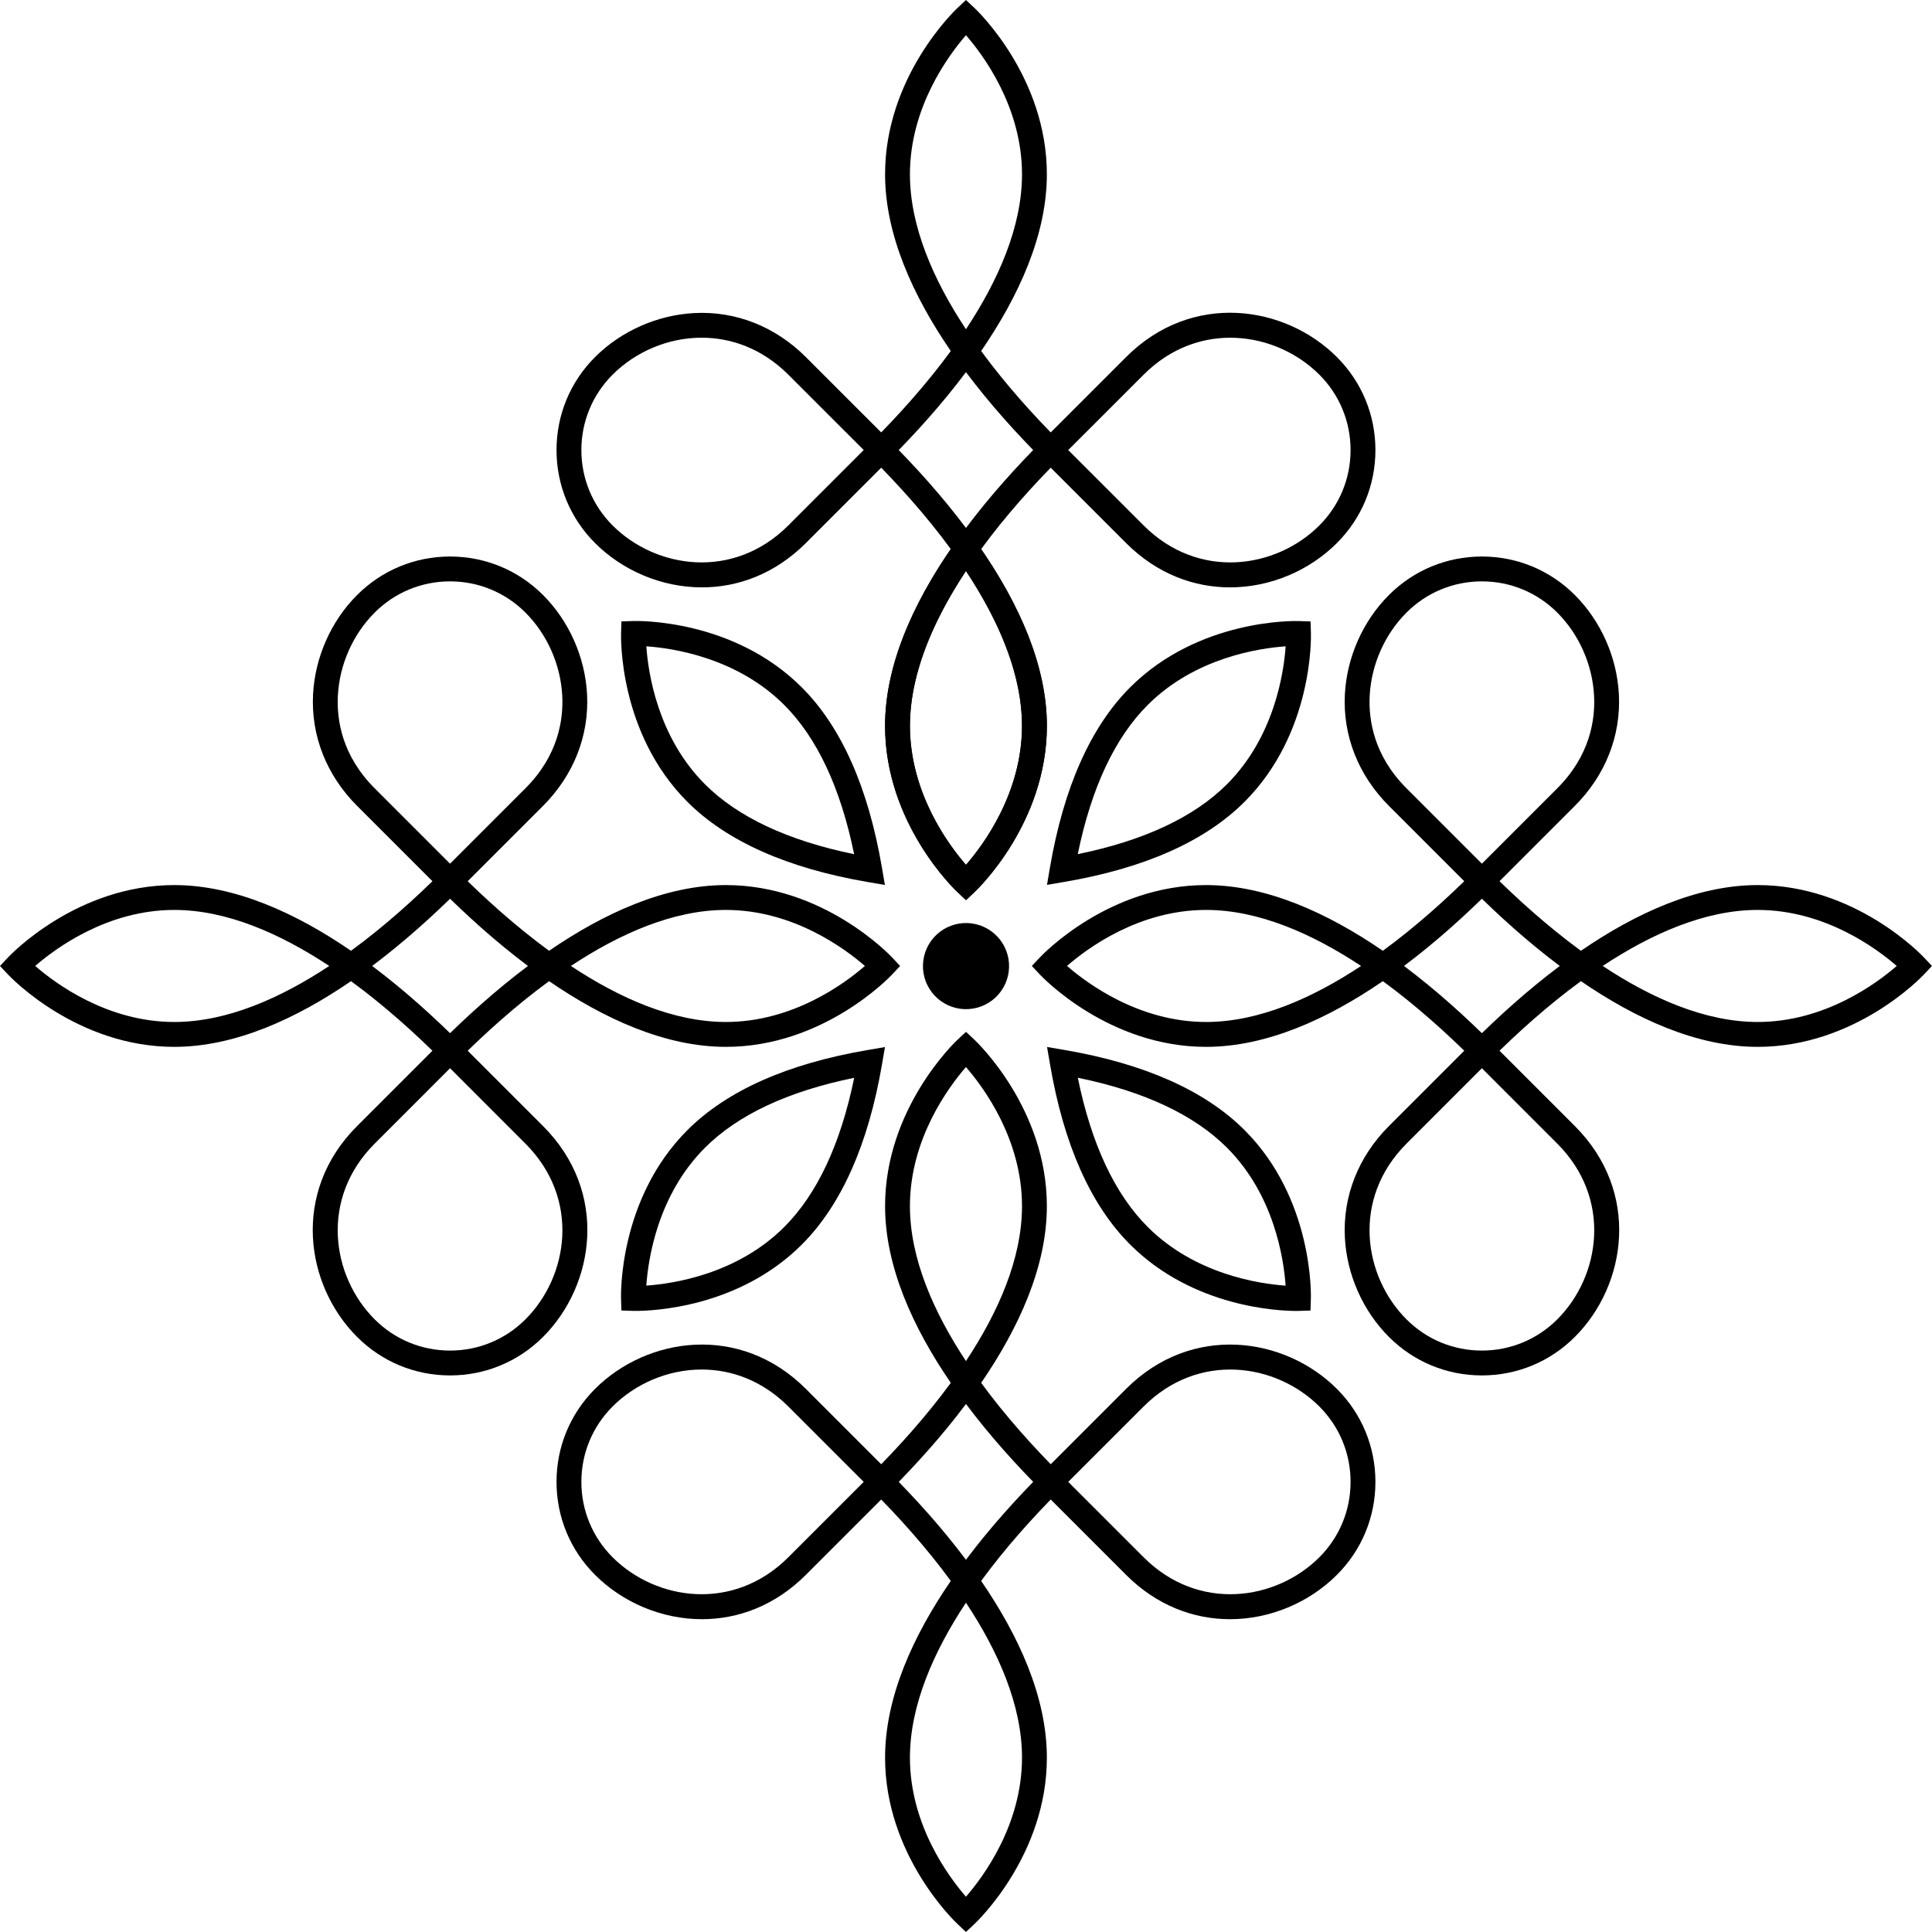 <svg xmlns="http://www.w3.org/2000/svg" xmlns:xlink="http://www.w3.org/1999/xlink" width="500" zoomAndPan="magnify" viewBox="0 0 375 375" height="500" preserveAspectRatio="xMidYMid meet" version="1.2"><g id="640a7565d3"><path style=" stroke:none;fill-rule:nonzero;fill:#000000;fill-opacity:1;" d="M 189.422 179.383 C 189.957 179.508 190.473 179.688 190.973 179.914 C 191.473 180.141 191.945 180.418 192.391 180.738 C 192.836 181.059 193.246 181.418 193.617 181.82 C 193.992 182.223 194.324 182.656 194.613 183.125 C 194.902 183.59 195.141 184.082 195.332 184.598 C 195.523 185.109 195.664 185.637 195.754 186.18 C 195.84 186.723 195.875 187.266 195.855 187.816 C 195.836 188.363 195.762 188.906 195.637 189.441 C 195.512 189.973 195.332 190.492 195.105 190.992 C 194.879 191.488 194.602 191.961 194.281 192.406 C 193.961 192.852 193.602 193.262 193.199 193.637 C 192.797 194.012 192.363 194.34 191.895 194.629 C 191.43 194.918 190.938 195.16 190.422 195.352 C 189.91 195.543 189.383 195.684 188.84 195.77 C 188.297 195.859 187.754 195.891 187.203 195.875 C 186.656 195.855 186.113 195.781 185.578 195.656 C 185.047 195.527 184.527 195.352 184.031 195.125 C 183.531 194.895 183.059 194.621 182.613 194.301 C 182.168 193.98 181.758 193.617 181.383 193.215 C 181.008 192.816 180.68 192.379 180.391 191.914 C 180.102 191.445 179.859 190.957 179.668 190.441 C 179.477 189.926 179.336 189.398 179.25 188.855 C 179.16 188.316 179.129 187.77 179.148 187.223 C 179.168 186.672 179.238 186.133 179.367 185.598 C 179.492 185.062 179.668 184.547 179.898 184.047 C 180.125 183.547 180.398 183.074 180.719 182.629 C 181.039 182.184 181.402 181.777 181.805 181.402 C 182.207 181.027 182.641 180.695 183.105 180.406 C 183.574 180.117 184.062 179.879 184.578 179.688 C 185.094 179.496 185.621 179.355 186.164 179.266 C 186.703 179.18 187.25 179.145 187.797 179.164 C 188.348 179.184 188.887 179.258 189.422 179.383 Z M 189.422 179.383 "/><path style=" stroke:none;fill-rule:nonzero;fill:#000000;fill-opacity:1;" d="M 238.746 114.008 C 231.777 114.008 224.598 111.426 218.57 105.406 L 200.523 87.355 L 218.57 69.309 C 231.379 56.5 249.438 59.25 259.492 69.309 C 264.316 74.129 266.969 80.539 266.969 87.355 C 266.969 94.172 264.316 100.582 259.492 105.406 C 254.168 110.734 246.594 114.008 238.746 114.008 Z M 207.344 87.355 L 221.984 101.992 C 232.656 112.664 247.703 110.375 256.082 101.992 C 259.992 98.082 262.145 92.883 262.145 87.355 C 262.145 81.828 259.992 76.629 256.082 72.719 C 247.699 64.34 232.656 62.051 221.984 72.719 Z M 207.344 87.355 "/><path style=" stroke:none;fill-rule:nonzero;fill:#000000;fill-opacity:1;" d="M 136.246 114.008 C 128.395 114.008 120.824 110.734 115.496 105.406 C 110.676 100.582 108.02 94.172 108.02 87.355 C 108.02 80.539 110.676 74.129 115.496 69.309 C 120.547 64.258 127.566 61.145 134.758 60.766 C 142.793 60.34 150.484 63.375 156.418 69.309 L 174.465 87.355 L 156.418 105.406 C 150.395 111.426 143.211 114.008 136.246 114.008 Z M 136.195 65.547 C 129.656 65.547 123.348 68.277 118.906 72.719 C 115 76.629 112.844 81.828 112.844 87.355 C 112.844 92.887 115 98.082 118.906 101.992 C 127.289 110.375 142.332 112.664 153.008 101.992 L 167.645 87.355 L 153.008 72.719 C 147.988 67.703 142 65.547 136.195 65.547 Z M 136.195 65.547 "/><path style=" stroke:none;fill-rule:nonzero;fill:#000000;fill-opacity:1;" d="M 187.492 174.711 L 185.844 173.164 C 185.27 172.625 171.793 159.77 171.793 140.887 C 171.793 129.105 177.262 117.203 184.547 106.578 C 179.785 100.07 174.383 94.098 169.348 89.062 L 172.758 85.648 C 177.617 90.508 182.805 96.223 187.492 102.477 C 192.184 96.223 197.367 90.508 202.227 85.648 L 205.641 89.062 C 200.605 94.094 195.203 100.07 190.441 106.578 C 197.727 117.203 203.195 129.105 203.195 140.887 C 203.195 159.766 189.719 172.625 189.145 173.164 Z M 187.492 110.805 C 181.199 120.32 176.617 130.734 176.617 140.887 C 176.617 153.883 184.09 163.961 187.492 167.875 C 190.895 163.961 198.371 153.883 198.371 140.887 C 198.371 130.734 193.789 120.32 187.492 110.805 Z M 187.492 110.805 "/><path style=" stroke:none;fill-rule:nonzero;fill:#000000;fill-opacity:1;" d="M 187.504 174.711 L 185.852 173.16 C 185.277 172.625 171.789 159.766 171.789 140.895 C 171.789 130.062 176.406 118.039 185.516 105.16 L 187.484 102.379 L 189.453 105.16 C 198.574 118.027 203.199 130.051 203.199 140.895 C 203.199 159.766 189.727 172.625 189.152 173.16 Z M 187.488 110.824 C 180.27 121.766 176.613 131.863 176.613 140.895 C 176.613 153.883 184.094 163.961 187.5 167.875 C 190.902 163.961 198.371 153.887 198.371 140.895 C 198.371 131.855 194.715 121.754 187.488 110.824 Z M 187.488 110.824 "/><path style=" stroke:none;fill-rule:nonzero;fill:#000000;fill-opacity:1;" d="M 203.219 171.754 L 203.793 168.395 C 206.461 152.848 211.695 141.078 219.352 133.422 C 232.703 120.07 251.324 120.52 252.117 120.547 L 254.379 120.621 L 254.449 122.883 C 254.473 123.668 254.91 142.289 241.562 155.633 C 233.895 163.301 222.125 168.531 206.578 171.18 Z M 249.543 125.453 C 244.367 125.812 231.953 127.648 222.766 136.836 C 216.383 143.215 211.824 152.945 209.195 165.785 C 222.031 163.168 231.762 158.609 238.152 152.223 C 247.34 143.035 249.18 130.629 249.543 125.453 Z M 249.543 125.453 "/><path style=" stroke:none;fill-rule:nonzero;fill:#000000;fill-opacity:1;" d="M 171.754 171.77 L 168.395 171.195 C 152.848 168.527 141.082 163.293 133.422 155.637 C 120.078 142.289 120.523 123.66 120.551 122.871 L 120.621 120.613 L 122.883 120.539 C 123.68 120.516 142.289 120.078 155.633 133.426 C 163.301 141.09 168.531 152.863 171.184 168.414 Z M 125.453 125.449 C 125.812 130.621 127.648 143.039 136.836 152.227 C 143.219 158.605 152.945 163.164 165.785 165.797 C 163.164 152.957 158.609 143.227 152.223 136.836 C 143.035 127.652 130.629 125.809 125.453 125.449 Z M 125.453 125.449 "/><path style=" stroke:none;fill-rule:nonzero;fill:#000000;fill-opacity:1;" d="M 123.406 254.445 C 123.121 254.445 122.938 254.441 122.875 254.441 L 120.613 254.367 L 120.543 252.105 C 120.516 251.32 120.082 232.699 133.426 219.355 C 141.094 211.688 152.863 206.457 168.414 203.809 L 171.77 203.234 L 171.195 206.594 C 168.531 222.141 163.297 233.906 155.637 241.566 C 143.375 253.828 126.652 254.445 123.406 254.445 Z M 136.84 222.766 C 127.652 231.953 125.809 244.359 125.449 249.535 C 130.621 249.176 143.039 247.344 152.227 238.152 C 158.609 231.77 163.168 222.043 165.797 209.203 C 152.961 211.82 143.227 216.379 136.84 222.766 Z M 136.84 222.766 "/><path style=" stroke:none;fill-rule:nonzero;fill:#000000;fill-opacity:1;" d="M 251.59 254.453 C 248.383 254.453 231.637 253.84 219.355 241.562 C 211.688 233.898 206.457 222.125 203.809 206.574 L 203.234 203.219 L 206.594 203.793 C 222.137 206.457 233.906 211.691 241.566 219.352 C 254.91 232.699 254.465 251.328 254.438 252.113 L 254.367 254.375 L 252.105 254.445 C 252.043 254.449 251.867 254.453 251.59 254.453 Z M 209.203 209.191 C 211.824 222.031 216.379 231.762 222.77 238.152 C 231.953 247.336 244.359 249.18 249.535 249.543 C 249.176 244.367 247.344 231.953 238.156 222.766 C 231.77 216.379 222.043 211.82 209.203 209.191 Z M 209.203 209.191 "/><path style=" stroke:none;fill-rule:nonzero;fill:#000000;fill-opacity:1;" d="M 172.762 89.062 L 169.348 85.648 C 174.383 80.613 179.785 74.641 184.547 68.133 C 177.262 57.508 171.793 45.609 171.793 33.828 C 171.793 14.945 185.27 2.086 185.844 1.547 L 187.492 0 L 189.145 1.547 C 189.719 2.086 203.195 14.945 203.195 33.828 C 203.195 45.609 197.727 57.508 190.441 68.133 C 195.203 74.641 200.605 80.617 205.641 85.648 L 202.227 89.062 C 197.367 84.203 192.184 78.488 187.492 72.234 C 182.805 78.488 177.621 84.203 172.762 89.062 Z M 187.492 6.836 C 184.09 10.75 176.617 20.828 176.617 33.828 C 176.617 43.98 181.199 54.391 187.492 63.906 C 193.789 54.391 198.371 43.977 198.371 33.828 C 198.371 20.828 190.898 10.75 187.492 6.836 Z M 187.492 6.836 "/><path style=" stroke:none;fill-rule:nonzero;fill:#000000;fill-opacity:1;" d="M 87.355 174.465 L 69.309 156.418 C 63.375 150.484 60.34 142.793 60.766 134.758 C 61.145 127.566 64.258 120.547 69.309 115.496 C 74.129 110.676 80.539 108.02 87.355 108.02 C 94.176 108.02 100.586 110.676 105.406 115.496 C 110.457 120.547 113.57 127.566 113.949 134.758 C 114.371 142.793 111.336 150.484 105.406 156.418 Z M 87.355 112.844 C 81.828 112.844 76.629 114.996 72.719 118.906 C 68.5 123.125 65.898 128.996 65.582 135.012 C 65.332 139.719 66.371 146.656 72.719 153.004 L 87.355 167.641 L 101.992 153.004 C 108.34 146.656 109.379 139.715 109.129 135.012 C 108.812 128.996 106.211 123.125 101.992 118.906 C 98.082 114.996 92.887 112.844 87.355 112.844 Z M 87.355 112.844 "/><path style=" stroke:none;fill-rule:nonzero;fill:#000000;fill-opacity:1;" d="M 87.355 266.969 C 80.539 266.969 74.129 264.316 69.309 259.492 C 59.25 249.438 56.5 231.379 69.309 218.57 L 87.355 200.523 L 105.406 218.57 C 118.211 231.379 115.461 249.438 105.406 259.492 C 100.582 264.316 94.172 266.969 87.355 266.969 Z M 87.355 207.344 L 72.719 221.984 C 62.047 232.656 64.34 247.703 72.719 256.082 C 76.629 259.992 81.828 262.145 87.355 262.145 C 92.887 262.145 98.082 259.992 101.992 256.082 C 110.375 247.703 112.664 232.656 101.992 221.984 Z M 87.355 207.344 "/><path style=" stroke:none;fill-rule:nonzero;fill:#000000;fill-opacity:1;" d="M 89.062 205.641 L 85.652 202.227 C 90.508 197.367 96.223 192.184 102.477 187.492 C 96.223 182.805 90.508 177.617 85.652 172.758 L 89.062 169.348 C 94.098 174.383 100.07 179.785 106.578 184.547 C 117.203 177.262 129.105 171.793 140.887 171.793 C 159.77 171.793 172.625 185.27 173.164 185.844 L 174.711 187.492 L 173.164 189.145 C 172.625 189.719 159.77 203.195 140.887 203.195 C 129.105 203.195 117.203 197.727 106.578 190.441 C 100.074 195.203 94.098 200.605 89.062 205.641 Z M 110.809 187.492 C 120.32 193.789 130.734 198.367 140.887 198.367 C 153.887 198.367 163.961 190.898 167.875 187.492 C 163.961 184.09 153.887 176.617 140.887 176.617 C 130.734 176.617 120.32 181.199 110.809 187.492 Z M 110.809 187.492 "/><path style=" stroke:none;fill-rule:nonzero;fill:#000000;fill-opacity:1;" d="M 85.652 205.641 C 80.617 200.605 74.641 195.203 68.133 190.441 C 57.508 197.727 45.609 203.195 33.828 203.195 C 14.945 203.195 2.086 189.719 1.547 189.145 L 0 187.492 L 1.547 185.844 C 2.086 185.27 14.945 171.793 33.828 171.793 C 45.609 171.793 57.508 177.262 68.133 184.547 C 74.641 179.785 80.617 174.383 85.652 169.348 L 89.062 172.758 C 84.203 177.617 78.488 182.805 72.238 187.492 C 78.488 192.184 84.203 197.367 89.062 202.227 Z M 6.836 187.492 C 10.75 190.895 20.828 198.367 33.828 198.367 C 43.98 198.367 54.391 193.789 63.906 187.492 C 54.391 181.199 43.98 176.617 33.828 176.617 C 20.828 176.617 10.75 184.09 6.836 187.492 Z M 6.836 187.492 "/><path style=" stroke:none;fill-rule:nonzero;fill:#000000;fill-opacity:1;" d="M 136.246 314.285 C 128.395 314.285 120.824 311.008 115.496 305.68 C 110.676 300.859 108.02 294.449 108.02 287.633 C 108.02 280.816 110.676 274.406 115.496 269.582 C 125.555 259.527 143.609 256.773 156.418 269.582 L 174.465 287.633 L 156.418 305.68 C 150.395 311.703 143.211 314.285 136.246 314.285 Z M 136.199 265.824 C 129.656 265.824 123.348 268.555 118.906 272.996 C 115 276.906 112.844 282.102 112.844 287.633 C 112.844 293.16 115 298.359 118.906 302.27 C 127.289 310.652 142.336 312.938 153.008 302.27 L 167.645 287.633 L 153.008 272.996 C 147.988 267.977 142 265.824 136.199 265.824 Z M 136.199 265.824 "/><path style=" stroke:none;fill-rule:nonzero;fill:#000000;fill-opacity:1;" d="M 238.746 314.285 C 231.777 314.285 224.594 311.703 218.57 305.68 L 200.523 287.633 L 218.57 269.582 C 231.379 256.777 249.438 259.527 259.492 269.582 C 264.316 274.406 266.969 280.816 266.969 287.633 C 266.969 294.449 264.316 300.859 259.492 305.68 C 254.168 311.008 246.594 314.285 238.746 314.285 Z M 207.344 287.633 L 221.984 302.27 C 232.656 312.941 247.703 310.648 256.082 302.27 C 259.992 298.359 262.145 293.16 262.145 287.633 C 262.145 282.105 259.992 276.906 256.082 272.996 C 247.699 264.617 232.656 262.324 221.984 272.996 Z M 207.344 287.633 "/><path style=" stroke:none;fill-rule:nonzero;fill:#000000;fill-opacity:1;" d="M 172.762 289.336 L 169.348 285.926 C 174.383 280.891 179.785 274.918 184.547 268.41 C 177.262 257.785 171.793 245.883 171.793 234.105 C 171.793 215.223 185.27 202.363 185.844 201.824 L 187.496 200.277 L 189.145 201.824 C 189.719 202.363 203.195 215.223 203.195 234.105 C 203.195 245.887 197.73 257.785 190.441 268.41 C 195.203 274.918 200.605 280.891 205.641 285.926 L 202.23 289.336 C 197.371 284.477 192.184 278.766 187.496 272.512 C 182.805 278.766 177.621 284.477 172.762 289.336 Z M 187.492 207.113 C 184.09 211.027 176.617 221.105 176.617 234.102 C 176.617 244.254 181.199 254.664 187.492 264.18 C 193.789 254.668 198.371 244.254 198.371 234.102 C 198.371 221.105 190.898 211.027 187.492 207.113 Z M 187.492 207.113 "/><path style=" stroke:none;fill-rule:nonzero;fill:#000000;fill-opacity:1;" d="M 187.492 374.988 L 185.844 373.441 C 185.27 372.902 171.793 360.043 171.793 341.16 C 171.793 329.379 177.262 317.48 184.547 306.855 C 179.785 300.344 174.383 294.375 169.348 289.336 L 172.758 285.926 C 177.617 290.785 182.805 296.5 187.492 302.75 C 192.184 296.5 197.367 290.785 202.227 285.926 L 205.641 289.336 C 200.605 294.375 195.203 300.348 190.441 306.855 C 197.727 317.48 203.195 329.379 203.195 341.16 C 203.195 360.043 189.719 372.902 189.145 373.441 Z M 187.492 311.082 C 181.199 320.598 176.617 331.012 176.617 341.16 C 176.617 354.16 184.09 364.234 187.492 368.152 C 190.895 364.238 198.371 354.16 198.371 341.16 C 198.371 331.012 193.789 320.598 187.492 311.082 Z M 187.492 311.082 "/><path style=" stroke:none;fill-rule:nonzero;fill:#000000;fill-opacity:1;" d="M 287.633 266.969 C 280.816 266.969 274.406 264.316 269.586 259.492 C 264.535 254.445 261.422 247.422 261.039 240.23 C 260.617 232.195 263.652 224.504 269.586 218.57 L 287.633 200.523 L 305.68 218.57 C 318.488 231.379 315.738 249.438 305.68 259.492 C 300.859 264.316 294.453 266.969 287.633 266.969 Z M 287.633 207.344 L 272.996 221.984 C 262.324 232.656 264.617 247.703 272.996 256.082 C 276.906 259.992 282.105 262.145 287.633 262.145 C 293.16 262.145 298.359 259.992 302.27 256.082 C 310.652 247.703 312.941 232.656 302.27 221.984 Z M 287.633 207.344 "/><path style=" stroke:none;fill-rule:nonzero;fill:#000000;fill-opacity:1;" d="M 287.633 174.465 L 269.586 156.418 C 263.652 150.484 260.617 142.793 261.039 134.758 C 261.422 127.566 264.535 120.547 269.586 115.496 C 274.406 110.676 280.816 108.02 287.633 108.02 C 294.453 108.02 300.859 110.676 305.68 115.496 C 310.73 120.547 313.848 127.566 314.223 134.758 C 314.648 142.793 311.613 150.484 305.68 156.418 Z M 287.633 112.844 C 282.102 112.844 276.906 114.996 272.996 118.906 C 268.777 123.125 266.176 128.996 265.859 135.012 C 265.609 139.719 266.648 146.656 272.996 153.004 L 287.633 167.641 L 302.27 153.004 C 308.617 146.656 309.656 139.715 309.406 135.012 C 309.09 128.996 306.488 123.125 302.27 118.906 C 298.359 114.996 293.164 112.844 287.633 112.844 Z M 287.633 112.844 "/><path style=" stroke:none;fill-rule:nonzero;fill:#000000;fill-opacity:1;" d="M 285.93 205.641 C 280.895 200.605 274.918 195.203 268.41 190.441 C 257.785 197.727 245.887 203.195 234.102 203.195 C 215.219 203.195 202.363 189.719 201.828 189.145 L 200.277 187.492 L 201.828 185.844 C 202.363 185.27 215.219 171.793 234.102 171.793 C 245.883 171.793 257.785 177.262 268.41 184.547 C 274.918 179.785 280.891 174.383 285.93 169.348 L 289.34 172.758 C 284.48 177.617 278.766 182.805 272.516 187.492 C 278.766 192.184 284.48 197.367 289.34 202.227 Z M 207.109 187.488 C 211.02 190.891 221.098 198.367 234.105 198.367 C 244.258 198.367 254.668 193.789 264.184 187.492 C 254.668 181.199 244.258 176.617 234.105 176.617 C 221.055 176.617 211.012 184.086 207.109 187.488 Z M 207.109 187.488 "/><path style=" stroke:none;fill-rule:nonzero;fill:#000000;fill-opacity:1;" d="M 289.34 205.641 L 285.93 202.227 C 290.785 197.367 296.5 192.184 302.754 187.492 C 296.5 182.805 290.785 177.617 285.93 172.758 L 289.34 169.348 C 294.375 174.383 300.348 179.785 306.855 184.547 C 317.48 177.262 329.379 171.793 341.16 171.793 C 360.043 171.793 372.902 185.27 373.441 185.844 L 374.988 187.492 L 373.441 189.145 C 372.902 189.719 360.043 203.195 341.16 203.195 C 329.379 203.195 317.48 197.727 306.855 190.441 C 300.348 195.203 294.375 200.605 289.34 205.641 Z M 311.082 187.492 C 320.598 193.789 331.012 198.367 341.16 198.367 C 354.16 198.367 364.234 190.898 368.152 187.492 C 364.238 184.09 354.16 176.617 341.16 176.617 C 331.012 176.617 320.598 181.199 311.082 187.492 Z M 311.082 187.492 "/></g></svg>